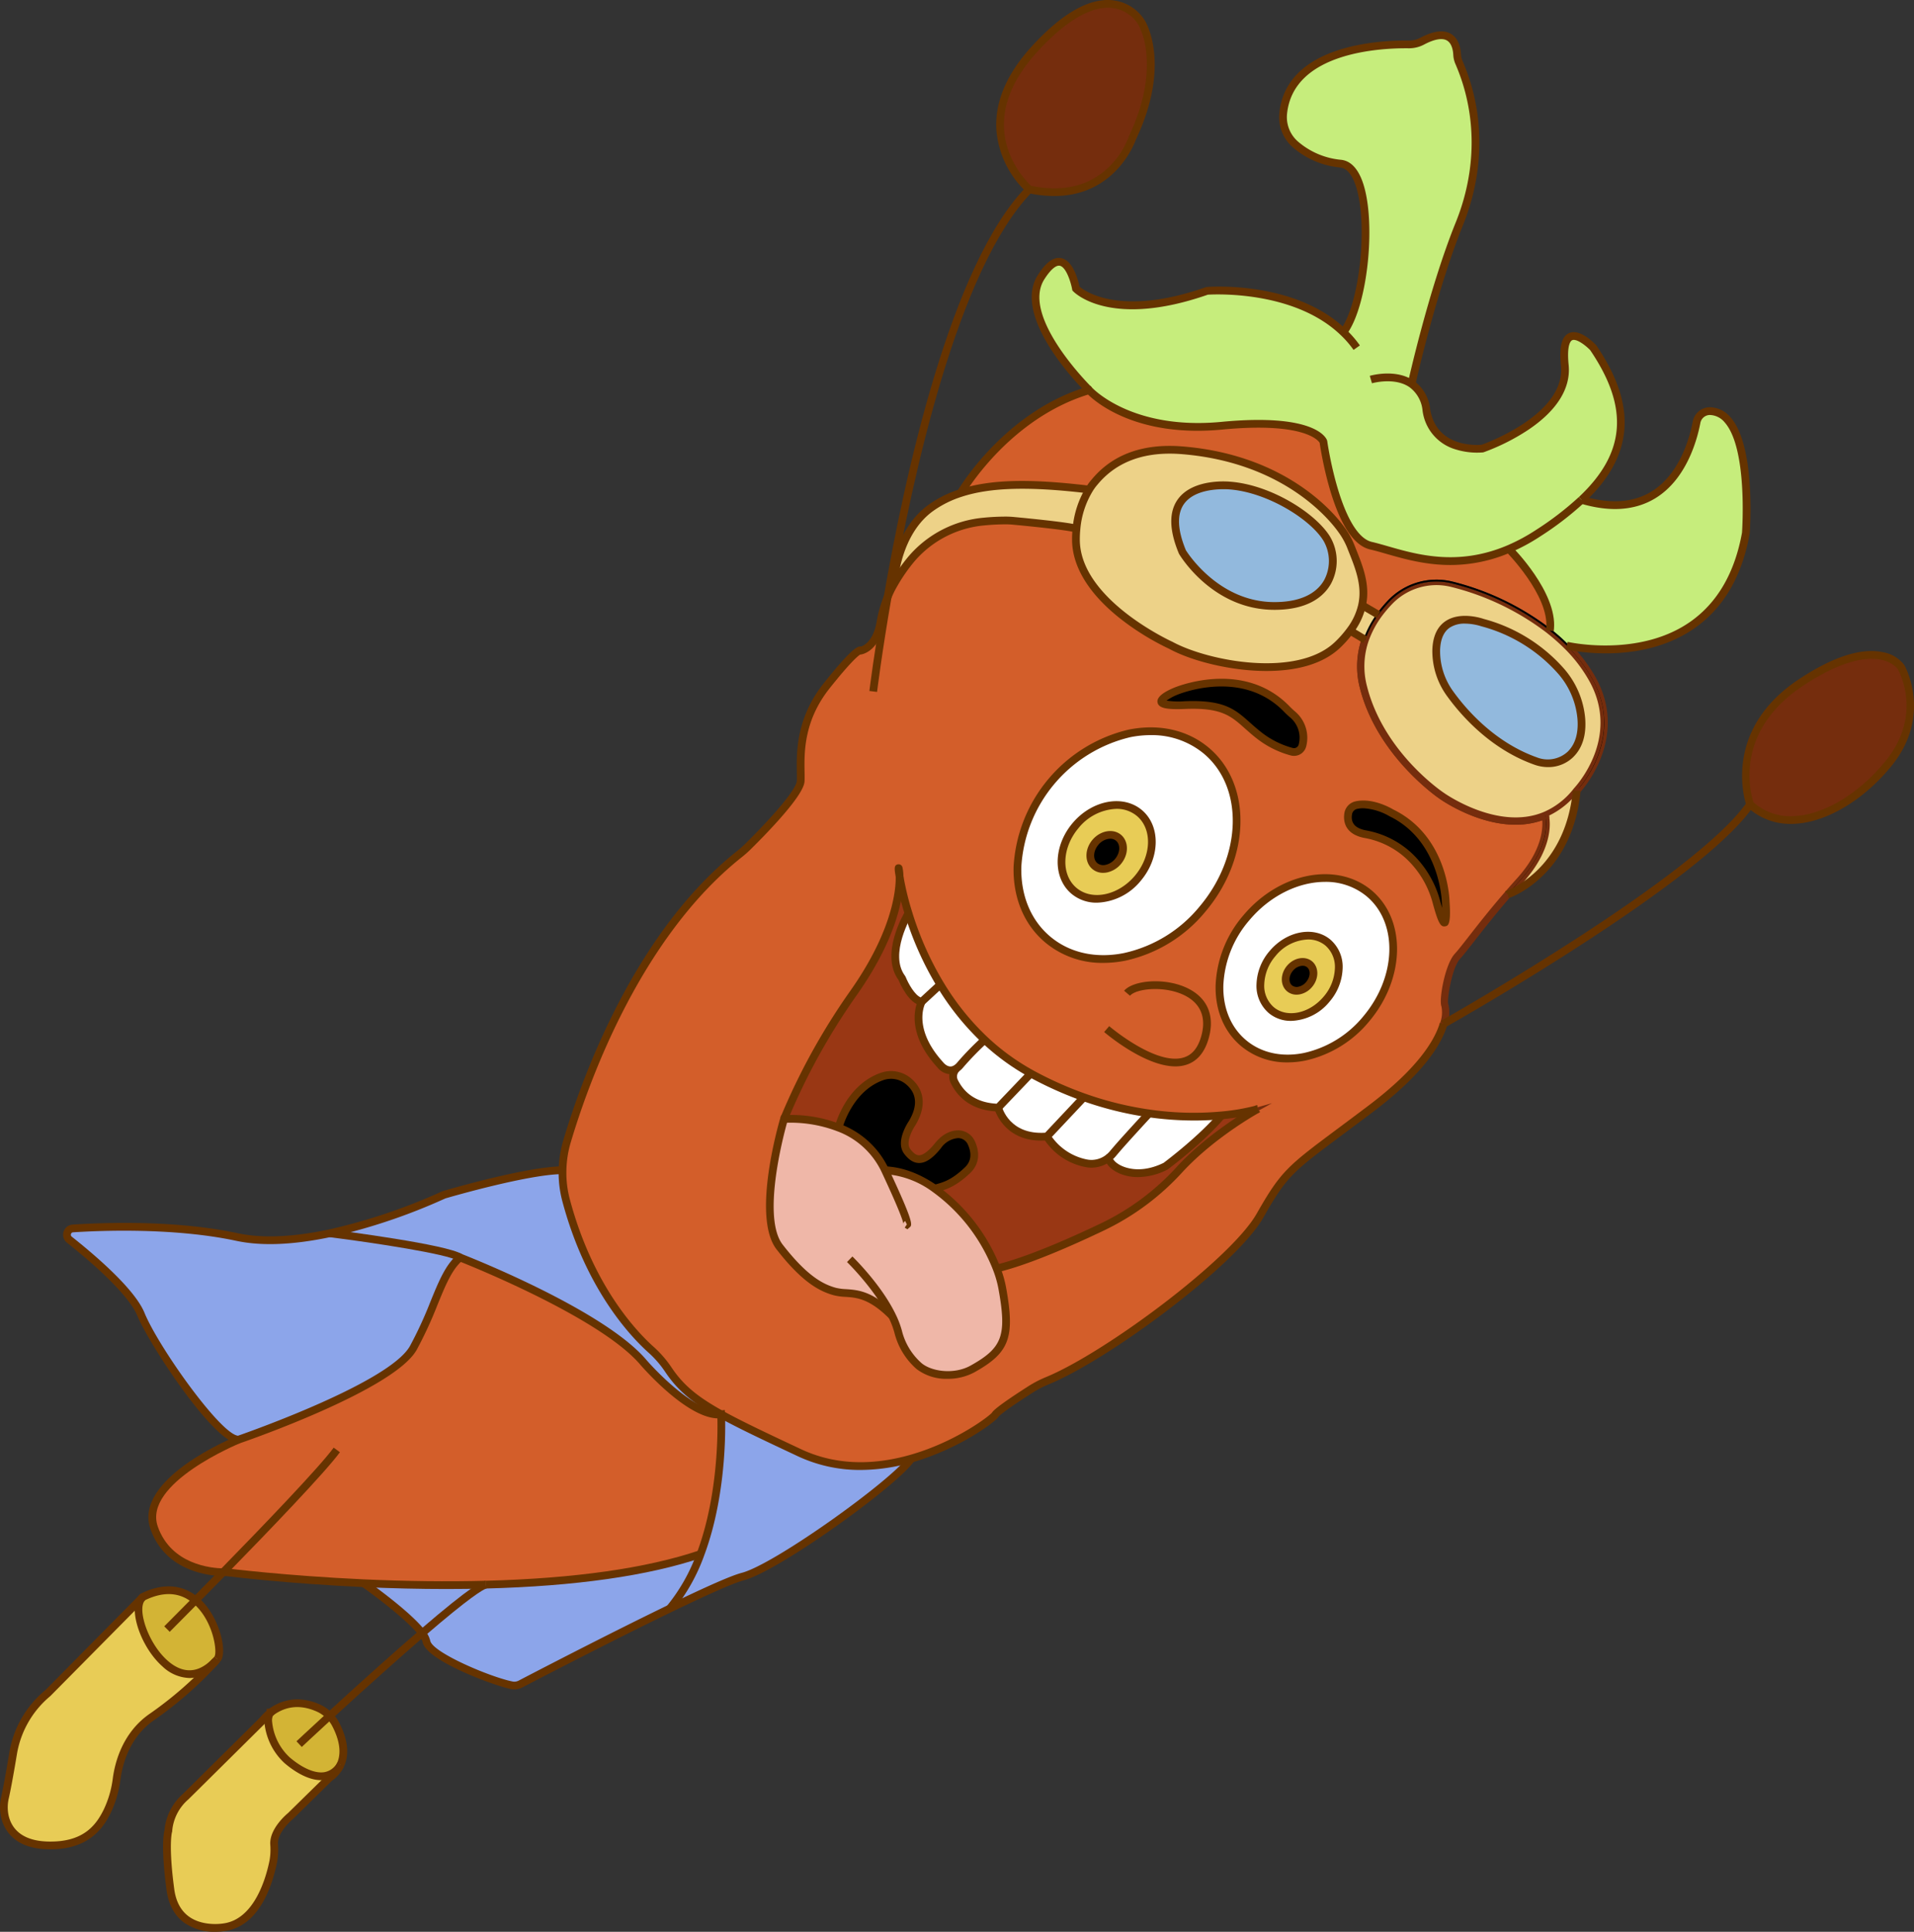 <svg xmlns="http://www.w3.org/2000/svg" viewBox="0 0 525.791 530.575"><rect x="0" y="0" width="525.791" height="530.575" fill="#333333" stroke="none"/><defs><style>.cls-1{fill:#c6ed7c;}.cls-2{fill:#752d0d;}.cls-3{fill:#edd288;}.cls-4{fill:#92b9dd;}.cls-5{fill:#d35e2a;}.cls-6{fill:#e8cc56;}.cls-7{fill:#993714;}.cls-8{fill:#efb7a8;}.cls-9{fill:#8ca5ea;}.cls-10{fill:#d3b435;}.cls-11{fill:#fff;}.cls-12{fill:#630;}</style></defs><g id="Layer_2" data-name="Layer 2"><g id="Layer_1-2" data-name="Layer 1"><path class="cls-1" d="M469.802,112.918c12.29.45,9.8,33.51,9.8,33.51-6.7,37.26-42.34,32.2-48.34,31.07-.17-.18-.34-.35-.51-.52a50.556,50.556,0,0,0-4.68-4.15v-.01c-.08-.06-.16-.12-.24-.19.85-9.67-11.33-21.86-11.33-21.86a51.243,51.243,0,0,0,8.05-4.34,85.538,85.538,0,0,0,11.91-9.15h.01c24,7.16,30.17-13.85,31.58-21.27A3.74,3.74,0,0,1,469.802,112.918Z"/><path class="cls-1" d="M369.032,91.258l.01-.01c7.21-9.5,9.28-45.44-.84-46.31a21.982,21.982,0,0,1-12.09-5.05,9.968,9.968,0,0,1-3.61-8.71c1.82-18.05,27.09-19.07,34.49-18.98a7.601,7.601,0,0,0,3.66-.87c8.38-4.46,9.52,1.28,9.64,3.71a6.187,6.187,0,0,0,.48,2.07c.09.2.18.41.26.61a57.346,57.346,0,0,1-.15,43.78c-7.5,18.54-13.1,43.95-13.1,43.95,1.92,1.31,3.48,3.5,4.05,7.09,1.95,12.19,15.42,10.66,15.42,10.66s24.07-8.22,22.61-22.85,7.8-4.86,7.8-4.86c12.16,17.86,8.64,30.67-3.19,41.79h-.01a85.538,85.538,0,0,1-11.91,9.15,51.243,51.243,0,0,1-8.05,4.34c-16.65,7.07-29.79.97-37.91-.9-2.2-.51-4.08-2.35-5.68-4.87-5.21-8.22-7.36-23.7-7.36-23.7s-2.44-6.81-27.94-4.37c-25.51,2.43-36.41-9.76-36.41-9.76s-20.29-19.84-13.23-31c7.05-11.16,9.6,3.1,9.6,3.1s9.46,9.92,36.01.62C331.582,79.888,355.242,77.988,369.032,91.258Z"/><path d="M438.132,186.718c8.9,16.66-4.51,30.66-4.64,30.8-.15.19-.3.37-.45.55.03-.29.06-.59.09-.89v-.01s13.39-13.68,4.56-30.21a40.838,40.838,0,0,0-7.29-9.63s.3.07.86.17A40.838,40.838,0,0,1,438.132,186.718Z"/><path class="cls-2" d="M432.374,219.644l.261-2.72.14-.105c.131-.134,13.025-13.62,4.476-29.625a40.364,40.364,0,0,0-7.201-9.511l-1.242-1.238,1.708.397c.008.001.298.069.835.165l.157.028.112.114a41.324,41.324,0,0,1,6.953,9.333l.001.001c8.885,16.634-4.152,30.777-4.711,31.371-.131.167-.284.352-.438.535Z"/><path d="M425.762,173.218a52.16,52.16,0,0,1,4.64,4.11,40.838,40.838,0,0,1,7.29,9.63c8.83,16.53-4.56,30.21-4.56,30.21v.01a21.823,21.823,0,0,1-8.66,6.76l-.05.02-.43.12a.103.103,0,0,1,.01.04v.01c-13.18,5.15-27.92-5.54-27.92-5.54s-16.82-11.11-21.55-29.92a22.312,22.312,0,0,1,.5-12.96,27.113,27.113,0,0,1,3.62-6.86,35.995,35.995,0,0,1,3.03-3.62,17.816,17.816,0,0,1,17.09-5.03,72.345,72.345,0,0,1,26.99,13.01Zm-.31.38a72.106,72.106,0,0,0-26.8-12.91,17.34,17.34,0,0,0-16.61,4.89,35.676,35.676,0,0,0-2.99,3.56,26.962,26.962,0,0,0-3.55,6.73,21.875,21.875,0,0,0-.48,12.68c4.62,18.39,21.17,29.51,21.34,29.62.16.12,15.03,10.72,27.92,5.31a21.29,21.29,0,0,0,8.46-6.62c.16-.17,13.06-13.66,4.51-29.66a40.225,40.225,0,0,0-7.2-9.52,54.944,54.944,0,0,0-4.6-4.07Z"/><path class="cls-3" d="M437.252,187.198c8.55,16-4.35,29.49-4.51,29.66a21.29,21.29,0,0,1-8.46,6.62c-12.89,5.41-27.76-5.19-27.92-5.31-.17-.11-16.72-11.23-21.34-29.62a21.875,21.875,0,0,1,.48-12.68,26.962,26.962,0,0,1,3.55-6.73,35.676,35.676,0,0,1,2.99-3.56,17.34,17.34,0,0,1,16.61-4.89,72.106,72.106,0,0,1,26.8,12.91v.01a54.944,54.944,0,0,1,4.6,4.07A40.225,40.225,0,0,1,437.252,187.198Zm-5.9,20.06c1.91-1.84,3.44-4.87,3.05-9.88a22.716,22.716,0,0,0-5.53-13,43.74,43.74,0,0,0-21.62-13.38s-12.31-4.37-12.71,7.5a19.784,19.784,0,0,0,3.91,12.16c3.92,5.41,11.74,14.22,23.39,18.36A9.229,9.229,0,0,0,431.352,207.258Z"/><path class="cls-2" d="M416.275,225.529c-10.566,0-20.096-6.873-20.213-6.961-.14-.088-16.861-11.335-21.525-29.898a22.393,22.393,0,0,1,.492-12.964,27.431,27.431,0,0,1,3.617-6.858,36.07,36.07,0,0,1,3.034-3.614,17.849,17.849,0,0,1,17.091-5.031A72.652,72.652,0,0,1,425.762,173.206l.189.161a55.217,55.217,0,0,1,4.453,3.956,40.77,40.77,0,0,1,7.288,9.64c8.575,16.045-4.043,29.663-4.584,30.235a21.73,21.73,0,0,1-8.636,6.742A21.038,21.038,0,0,1,416.275,225.529Zm-21.675-64.828a16.904,16.904,0,0,0-12.197,5.223,35.189,35.189,0,0,0-2.947,3.51,26.452,26.452,0,0,0-3.482,6.601,21.407,21.407,0,0,0-.466,12.392c4.603,18.322,20.962,29.215,21.127,29.323.171.125,14.89,10.542,27.454,5.269a20.802,20.802,0,0,0,8.262-6.47c.554-.587,12.7-13.695,4.46-29.113v-.001a39.753,39.753,0,0,0-7.11-9.401A54.62,54.62,0,0,0,425.141,174l-.189-.159a71.685,71.685,0,0,0-26.418-12.667A16.54,16.54,0,0,0,394.6,160.701Zm30.672,49.424a10.676,10.676,0,0,1-3.598-.636c-11.947-4.245-19.932-13.437-23.628-18.537a20.402,20.402,0,0,1-4.005-12.47c.117-3.477,1.242-5.965,3.345-7.397,3.93-2.677,9.786-.646,10.032-.558a44.201,44.201,0,0,1,21.832,13.525,23.342,23.342,0,0,1,5.649,13.288c.346,4.441-.731,7.9-3.201,10.279l-.001.001A9.222,9.222,0,0,1,425.272,210.125Zm-22.825-39.408a7.952,7.952,0,0,0-4.501,1.197c-1.821,1.242-2.799,3.463-2.904,6.602a19.388,19.388,0,0,0,3.815,11.85c3.628,5.006,11.46,14.026,23.152,18.182a8.672,8.672,0,0,0,8.997-1.65c2.243-2.162,3.218-5.351,2.897-9.48a22.344,22.344,0,0,0-5.411-12.712,43.254,43.254,0,0,0-21.377-13.225A15.854,15.854,0,0,0,402.447,170.716Z"/><path class="cls-4" d="M434.402,197.378c.39,5.01-1.14,8.04-3.05,9.88a9.229,9.229,0,0,1-9.51,1.76c-11.65-4.14-19.47-12.95-23.39-18.36a19.784,19.784,0,0,1-3.91-12.16c.4-11.87,12.71-7.5,12.71-7.5a43.74,43.74,0,0,1,21.62,13.38A22.716,22.716,0,0,1,434.402,197.378Z"/><path d="M433.132,217.178c-.03.3-.06.6-.09.89a22.088,22.088,0,0,1-7.99,6.16c-.05-.25-.09-.39-.1-.43l-.48.14A21.823,21.823,0,0,0,433.132,217.178Z"/><path class="cls-2" d="M424.686,224.937l-.124-.609c-.01-.047-.019-.09-.027-.129l-.255-.722a21.462,21.462,0,0,0,8.462-6.611l1.058-1.324-.276,2.729-.098.117a22.566,22.566,0,0,1-8.171,6.297Z"/><path d="M430.752,176.978c.17.17.34.34.51.52-.56-.1-.86-.17-.86-.17a52.16,52.16,0,0,0-4.64-4.11v-.01l.31-.38A50.556,50.556,0,0,1,430.752,176.978Z"/><path class="cls-3" d="M425.052,224.228a22.088,22.088,0,0,0,7.99-6.16c-2.16,18.77-14.24,25.55-17.84,27.17.85-.98,1.74-1.99,2.67-3.02C426.082,233.118,425.402,226.028,425.052,224.228Z"/><path d="M426.072,172.818v.01l-.31.38c.03-.19.05-.39.07-.58C425.912,172.698,425.992,172.758,426.072,172.818Z"/><path class="cls-5" d="M414.502,150.768s12.18,12.19,11.33,21.86a73.438,73.438,0,0,0-26.94-12.92,18.371,18.371,0,0,0-17.57,5.17,36.611,36.611,0,0,0-3.08,3.68.076.076,0,0,0-.02.04l-3.69-2.16-.39-.08c1.36-5.97-1.13-11.33-3.14-16.46a20.761,20.761,0,0,0-2.37-4.24l2.28-.66c1.6,2.52,3.48,4.36,5.68,4.87C384.712,151.738,397.852,157.838,414.502,150.768Z"/><path d="M425.832,172.628c-.02.19-.04.39-.07.58a72.345,72.345,0,0,0-26.99-13.01,17.816,17.816,0,0,0-17.09,5.03,35.995,35.995,0,0,0-3.03,3.62l-.43-.25a.076.076,0,0,1,.02-.04,36.611,36.611,0,0,1,3.08-3.68,18.371,18.371,0,0,1,17.57-5.17A73.438,73.438,0,0,1,425.832,172.628Z"/><path d="M425.052,224.228c.35,1.8,1.03,8.89-7.18,17.99-.93,1.03-1.82,2.04-2.67,3.02a9.459,9.459,0,0,1-1.01.4c1.04-1.21,2.15-2.46,3.31-3.75,7.89-8.75,7.4-15.61,7.07-17.46a.318.318,0,0,0,.09-.03C424.792,224.338,424.922,224.288,425.052,224.228Z"/><path class="cls-2" d="M412.728,246.575l1.085-1.262c1.042-1.213,2.155-2.466,3.316-3.759,7.738-8.581,7.276-15.21,6.95-17.038l-.104-.588h.513l.934-.421.122.626c.387,1.994,1.005,9.214-7.301,18.42q-1.392,1.542-2.663,3.013l-.173.128a9.861,9.861,0,0,1-1.078.425Z"/><path d="M425.052,224.228c-.13.06-.26.11-.39.17a.318.318,0,0,1-.09.03,4.255,4.255,0,0,0-.1-.49l.48-.14C424.962,223.838,425.002,223.978,425.052,224.228Z"/><path class="cls-2" d="M424.572,224.928h-.428l-.066-.423a3.823,3.823,0,0,0-.086-.428l-.137-.478,1.447-.425.133.494c.017.062.057.209.107.46l.078.388-.849.382Z"/><path d="M424.572,224.428c.33,1.85.82,8.71-7.07,17.46-1.16,1.29-2.27,2.54-3.31,3.75l-.01.01c-7.27,8.41-11.69,14.69-13.8,16.98-2.42,2.61-4.08,11.91-3.47,13.44.22.56.49,2.31-.33,5.12l-.48-.14a8.66,8.66,0,0,0,.34-4.8c-.67-1.69.99-11.17,3.57-13.96.84-.91,2.05-2.45,3.71-4.58,2.95-3.79,7.4-9.5,13.41-16.16,7.56-8.38,7.25-15.04,6.96-16.93A4.78,4.78,0,0,0,424.572,224.428Z"/><path d="M424.572,224.428a4.78,4.78,0,0,1-.48.19,3.388,3.388,0,0,0-.09-.49v-.01a3.606,3.606,0,0,0,.42-.16l.05-.02A4.255,4.255,0,0,1,424.572,224.428Z"/><path d="M424.422,223.958a3.606,3.606,0,0,1-.42.16.103.103,0,0,0-.01-.04Z"/><path class="cls-5" d="M247.122,240.738a11.668,11.668,0,0,0-.22-2.17C246.792,238.088,246.822,238.928,247.122,240.738Zm0,.01c.11,4.95-1.61,16.33-12.7,32.05a175.831,175.831,0,0,0-19.04,34.54s-7.9,26.56-1.2,35.17c6.7,8.62,11.25,11.13,15.14,12.21s7.97-1.08,15.75,6.7a23.715,23.715,0,0,1,1.65,4.3,18.506,18.506,0,0,0,5.74,9.47c3.22,2.73,10,3.41,14.68.8,9.29-5.18,10.58-8.95,8.2-22.13a30.247,30.247,0,0,0-1.56-5.46h.01c8.18-1.95,19.62-6.92,28.8-11.3a68.972,68.972,0,0,0,21.26-15.68c8.92-9.76,20.98-16.45,21.58-16.78a56.525,56.525,0,0,1-9.83,1.7,85.317,85.317,0,0,1-19.94-.54,92.571,92.571,0,0,1-17.93-4.43,100.292,100.292,0,0,1-13.82-6.13c-.25-.13-.49-.27-.74-.41a62.71,62.71,0,0,1-12.67-9.24,71.603,71.603,0,0,1-12.19-15.18,88.435,88.435,0,0,1-8.74-19.58A77.992,77.992,0,0,1,247.122,240.748Zm3.2,159.86c-9.24,2.63-20.18,3.33-30.74-1.63-9.48-4.45-16.31-7.67-21.48-10.53-7.18-3.97-11.12-7.25-14.44-12.18a29.053,29.053,0,0,0-4.75-5.51c-5.32-4.75-17.07-17.4-23.39-41.04a29.235,29.235,0,0,1-.99-8.31,29.855,29.855,0,0,1,1.25-7.99c5.01-16.87,19.2-56.41,47.21-78.73a29.621,29.621,0,0,0,2.52-2.22c3.67-3.63,14.2-14.34,14.43-17.87.29-4.27-1.71-15.1,7.13-26.22,8.83-11.11,9.4-9.69,9.4-9.69s4.15-.65,5.38-7.69a33.403,33.403,0,0,1,1.99-7.03,25.742,25.742,0,0,1,1.43-3c.2-.36.41-.72.63-1.1a47.319,47.319,0,0,1,4.5-6.38,29.822,29.822,0,0,1,19.89-10.24c1.81-.18,3.86-.3,6.07-.3.72,0,1.43.04,2.14.11,3.53.33,14.66,1.42,17.07,2.11l.15.02a28.294,28.294,0,0,0-.15,2.98c-.01,17.39,26.12,29.1,26.12,29.1,9.97,5.41,35.06,10.26,45.89-.29a29.398,29.398,0,0,0,3.3-3.76l.06.04,3.59,2.39a22.845,22.845,0,0,0-.49,13.14c4.73,18.78,21.59,30.11,21.75,30.2.12.09,9.83,7.02,20.55,7.02a21.384,21.384,0,0,0,7.75-1.39c.29,1.89.6,8.55-6.96,16.93-6.01,6.66-10.46,12.37-13.41,16.16-1.66,2.13-2.87,3.67-3.71,4.58-2.58,2.79-4.24,12.27-3.57,13.96a8.66,8.66,0,0,1-.34,4.8l.48.14-.01.01c-1.43,4.85-6.14,12.85-19.98,23.3-21.88,16.51-22.79,15.9-30.44,29.35-7.32,12.89-42.12,38.67-58.48,45.39a29.691,29.691,0,0,0-4.71,2.46c-3.41,2.18-8.94,5.83-9.57,6.88C272.852,389.468,263.262,396.928,250.322,400.608Zm144.22-153.09c3.54,13.17,2.59,0,2.59,0s-.38-17.19-14.89-24.25c0,0-5.15-3.19-9.73-2.12a2.854,2.854,0,0,0-2.15,2.35c-.31,1.88.07,4.71,4.63,5.6a23.771,23.771,0,0,1,11.75,5.69A26.965,26.965,0,0,1,394.542,247.518Zm-19.18,32.26c9.53-11.36,9.87-26.76.76-34.41-9.11-7.64-24.22-4.63-33.75,6.72-9.53,11.36-9.87,26.76-.76,34.4C350.722,294.138,365.832,291.128,375.362,279.778Zm-17.58-74.99a8.408,8.408,0,0,0-2.82-8.66c-.5-.44-.99-.89-1.45-1.37-12.45-12.86-30.68-4.85-30.68-4.85s-10.11,4.27,2.59,3.75,14.02,3.16,20.03,7.98a25.225,25.225,0,0,0,9.42,4.83A2.397,2.397,0,0,0,357.782,204.788Zm-27.37,44.8c12.03-14.33,12.46-33.76.97-43.41-11.49-9.64-30.56-5.85-42.58,8.48-12.02,14.32-12.46,33.76-.96,43.4C299.332,267.708,318.392,263.908,330.412,249.588Z"/><path class="cls-2" d="M236.404,403.164a39.619,39.619,0,0,1-17.034-3.733c-10.022-4.704-16.423-7.73-21.51-10.545-7.321-4.048-11.281-7.392-14.612-12.338a28.693,28.693,0,0,0-4.668-5.416c-4.938-4.409-17.117-17.257-23.541-41.284a29.722,29.722,0,0,1-1.007-8.452,30.373,30.373,0,0,1,1.271-8.121c4.823-16.237,19.094-56.439,47.377-78.977a29.11,29.11,0,0,0,2.478-2.183c6.792-6.717,14.109-14.852,14.285-17.549.047-.694.032-1.586.014-2.621-.093-5.415-.25-14.476,7.224-23.878,8.083-10.17,9.35-9.988,9.767-9.93a.625.625,0,0,1,.099.022c.729-.197,3.785-1.365,4.813-7.247a33.933,33.933,0,0,1,2.021-7.135,26.126,26.126,0,0,1,1.455-3.052c.17-.306.347-.611.53-.929l.104-.178a47.851,47.851,0,0,1,4.551-6.453,30.129,30.129,0,0,1,20.223-10.415c2.018-.201,4.077-.303,6.119-.303.707,0,1.423.037,2.188.113,2.411.226,14.579,1.388,17.159,2.127l.562.069-.052.484a27.74,27.74,0,0,0-.147,2.927c-.01,16.864,25.566,28.528,25.824,28.644,9.863,5.349,34.761,10.109,45.337-.192a29.012,29.012,0,0,0,3.245-3.697l.284-.388,4.367,2.911-.125.364a22.364,22.364,0,0,0-.478,12.857c4.671,18.545,21.359,29.789,21.525,29.895.132.094,9.748,6.946,20.29,6.946a20.903,20.903,0,0,0,7.569-1.356l.58-.224.095.615c.292,1.902.645,8.775-7.083,17.34-6.031,6.683-10.458,12.37-13.387,16.132-1.704,2.187-2.885,3.689-3.737,4.612-2.557,2.765-4.019,12.059-3.473,13.436a8.531,8.531,0,0,1-.192,4.643l.818.238-.518.519c-1.484,4.903-6.19,12.916-20.122,23.435-3.118,2.354-5.812,4.359-8.158,6.107-14.16,10.546-15.64,11.648-22.148,23.091-7.225,12.721-42.208,38.821-58.724,45.605a28.87,28.87,0,0,0-4.631,2.418c-6.438,4.117-9.083,6.169-9.411,6.716-.695,1.147-10.574,8.618-23.362,12.254h0A51.316,51.316,0,0,1,236.404,403.164Zm-.26-223.951c-.604.328-2.662,1.904-8.68,9.476-7.251,9.121-7.098,17.959-7.007,23.239.019,1.057.034,1.969-.016,2.704-.237,3.642-10.273,13.935-14.578,18.191a30.032,30.032,0,0,1-2.561,2.256c-28.061,22.361-42.246,62.333-47.041,78.481a29.351,29.351,0,0,0-1.229,7.857,28.722,28.722,0,0,0,.973,8.171c6.354,23.768,18.369,36.448,23.24,40.797a29.659,29.659,0,0,1,4.832,5.604c3.233,4.801,7.1,8.059,14.267,12.021,5.06,2.799,11.447,5.819,21.451,10.516,9.019,4.234,19.241,4.771,30.391,1.602h0c12.779-3.635,22.258-11.02,22.781-11.812.658-1.098,5.653-4.435,9.727-7.039a29.926,29.926,0,0,1,4.789-2.501c16.394-6.734,51.088-32.59,58.235-45.175,6.612-11.625,8.412-12.966,22.42-23.398,2.346-1.748,5.037-3.752,8.154-6.104,13.385-10.105,18.098-17.786,19.655-22.574l-.465-.136.14-.479a8.293,8.293,0,0,0,.354-4.479c-.74-1.867.969-11.56,3.669-14.48.823-.893,2.046-2.448,3.683-4.548,2.938-3.774,7.378-9.477,13.434-16.188,6.747-7.479,7.105-13.516,6.908-15.906a22.099,22.099,0,0,1-7.327,1.201c-10.894,0-20.757-7.049-20.852-7.121-.111-.058-17.183-11.613-21.934-30.477a23.358,23.358,0,0,1,.38-13.058l-2.938-1.956a30.492,30.492,0,0,1-3.07,3.44c-11.075,10.791-36.143,5.978-46.476.371a72.186,72.186,0,0,1-13.133-8.074c-8.672-6.773-13.253-14.195-13.249-21.466,0-.898.037-1.766.109-2.587-3.126-.73-14.418-1.809-16.727-2.024a20.923,20.923,0,0,0-2.093-.108c-2.009,0-4.035.1-6.021.298a29.136,29.136,0,0,0-19.558,10.065,46.958,46.958,0,0,0-4.452,6.313l-.101.174c-.181.312-.354.613-.522.914a25.341,25.341,0,0,0-1.401,2.941A33.012,33.012,0,0,0,242.344,171.084c-1.277,7.309-5.611,8.069-5.795,8.098l-.393.062Zm24.181,198.895a12.942,12.942,0,0,1-8.186-2.538,18.992,18.992,0,0,1-5.899-9.722,23.313,23.313,0,0,0-1.58-4.136c-5.657-5.634-9.211-5.874-12.347-6.086a15.251,15.251,0,0,1-3.125-.427c-3.642-1.011-8.319-3.273-15.401-12.385-6.78-8.713.79-34.524,1.116-35.619a177.824,177.824,0,0,1,19.11-34.686c11.948-16.937,12.676-28.538,12.609-31.728-.436-2.63-.347-2.743.136-2.838.113-.023.502-.052.631.512a11.958,11.958,0,0,1,.231,2.247,77.621,77.621,0,0,0,2.429,9.977,87.146,87.146,0,0,0,8.69,19.468A71.164,71.164,0,0,0,270.843,285.224a62.506,62.506,0,0,0,12.57,9.166l.187.105c.181.103.358.203.542.299a100.25,100.25,0,0,0,13.757,6.102,92.319,92.319,0,0,0,17.833,4.407,84.614,84.614,0,0,0,19.823.537,57.61,57.61,0,0,0,9.698-1.672l4.196-1.18-3.776,2.088c-.51.279-12.577,6.968-21.452,16.678a69.137,69.137,0,0,1-21.414,15.795c-8.317,3.968-19.907,9.09-28.359,11.203a30.045,30.045,0,0,1,1.387,5.018c2.421,13.407.921,17.431-8.449,22.654A14.728,14.728,0,0,1,260.324,378.108ZM247.393,244.668c-.717,5.688-3.426,15.468-12.562,28.418a176.886,176.886,0,0,0-18.981,34.431c-.066.227-7.738,26.375-1.272,34.685,6.903,8.881,11.395,11.067,14.879,12.035a14.562,14.562,0,0,0,2.925.393c3.158.213,7.088.478,13.045,6.435l.096.134a24.286,24.286,0,0,1,1.685,4.393,17.998,17.998,0,0,0,5.579,9.216c2.901,2.459,9.41,3.368,14.114.745,9.058-5.051,10.32-8.482,7.951-21.604a29.85,29.85,0,0,0-1.535-5.37l-.26-.679h.678c8.404-2.015,20.21-7.228,28.645-11.251a68.14,68.14,0,0,0,21.105-15.567,92.951,92.951,0,0,1,18.88-15.209c-1.702.338-3.957.701-6.713.966a85.666,85.666,0,0,1-20.059-.543,93.404,93.404,0,0,1-18.026-4.454,101.244,101.244,0,0,1-13.89-6.161c-.188-.098-.377-.204-.568-.313l-.18-.102a63.438,63.438,0,0,1-12.769-9.311A72.144,72.144,0,0,1,257.884,270.667a88.129,88.129,0,0,1-8.79-19.691C248.344,248.56,247.792,246.419,247.393,244.668Zm106.323,46.557a19.023,19.023,0,0,1-12.426-4.354c-4.524-3.794-6.936-9.547-6.789-16.199a30.833,30.833,0,0,1,7.487-18.905c9.691-11.544,25.149-14.586,34.454-6.782,9.304,7.813,8.991,23.564-.698,35.114h0A30.82,30.82,0,0,1,358.427,290.749,24.185,24.185,0,0,1,353.716,291.225Zm10.285-49.574c-7.359,0-15.384,3.775-21.247,10.758a29.831,29.831,0,0,0-7.253,18.285c-.14,6.343,2.145,11.815,6.432,15.411,4.287,3.6,10.074,4.898,16.299,3.663a29.821,29.821,0,0,0,16.747-10.312h0c9.334-11.127,9.703-26.248.821-33.706A18.092,18.092,0,0,0,364.001,241.651Zm-60.895,22.25a23.855,23.855,0,0,1-15.585-5.46c-5.68-4.761-8.705-11.984-8.519-20.339A40.517,40.517,0,0,1,310.193,200.939c8.194-1.63,15.834.093,21.511,4.856,11.683,9.812,11.274,29.602-.909,44.114h0a38.745,38.745,0,0,1-21.769,13.393A30.362,30.362,0,0,1,303.106,263.901Zm13.006-62.561a29.29,29.29,0,0,0-5.724.58,39.52,39.52,0,0,0-30.387,36.204c-.179,8.045,2.72,14.989,8.162,19.551,5.438,4.567,12.775,6.218,20.667,4.646a37.745,37.745,0,0,0,21.198-13.055h0c11.829-14.09,12.292-33.248,1.032-42.706A22.898,22.898,0,0,0,316.112,201.34ZM396.739,253.877c-.598,0-1.211-.758-2.681-6.228h0a26.316,26.316,0,0,0-7.658-12.495,23.341,23.341,0,0,0-11.505-5.565c-5.095-.995-5.337-4.294-5.027-6.172a3.372,3.372,0,0,1,2.531-2.756c4.728-1.107,9.888,2.048,10.105,2.182,14.57,7.087,15.123,24.489,15.127,24.664.444,6.156-.354,6.291-.738,6.355A.926.926,0,0,1,396.739,253.877Zm-22.245-32.447a8.219,8.219,0,0,0-1.869.205,2.365,2.365,0,0,0-1.77,1.941c-.307,1.861.18,4.241,4.231,5.032a24.339,24.339,0,0,1,11.995,5.814,27.3,27.3,0,0,1,7.941,12.965v.001a32.74,32.74,0,0,0,1.641,5.074,31.338,31.338,0,0,0-.031-4.908c-.005-.194-.552-16.996-14.61-23.836A16.644,16.644,0,0,0,374.494,221.43ZM355.471,207.043a2.925,2.925,0,0,1-.723-.091,25.655,25.655,0,0,1-9.609-4.924c-1.061-.851-1.958-1.65-2.827-2.423-3.97-3.534-6.598-5.865-16.869-5.448-5.771.239-6.728-.526-6.901-1.304-.299-1.333,2.438-2.706,4.096-3.406.18-.078,18.689-7.996,31.234,4.962.39.406.827.82,1.421,1.342a8.915,8.915,0,0,1,2.973,9.162v0A2.881,2.881,0,0,1,355.471,207.043ZM327.662,193.11c8.858,0,11.611,2.451,15.314,5.748.859.765,1.747,1.556,2.787,2.39a24.658,24.658,0,0,0,9.231,4.735,1.894,1.894,0,0,0,2.303-1.322,7.946,7.946,0,0,0-2.662-8.155c-.62-.545-1.077-.977-1.485-1.402-12.058-12.456-29.939-4.816-30.118-4.738-1.805.763-3.51,1.867-3.515,2.275.013.019.438.741,5.884.518C326.197,193.126,326.949,193.11,327.662,193.11Z"/><path d="M424.002,224.128a3.388,3.388,0,0,1,.09.49,21.384,21.384,0,0,1-7.75,1.39c-10.72,0-20.43-6.93-20.55-7.02-.16-.09-17.02-11.42-21.75-30.2a22.845,22.845,0,0,1,.49-13.14l.5.06a22.312,22.312,0,0,0-.5,12.96c4.73,18.81,21.55,29.92,21.55,29.92S410.822,229.278,424.002,224.128Z"/><path class="cls-2" d="M416.342,226.508c-10.894,0-20.757-7.049-20.852-7.121-.111-.058-17.183-11.613-21.934-30.477a23.345,23.345,0,0,1,.502-13.424l.131-.383,1.517.183-.202.586a21.846,21.846,0,0,0-.487,12.674c4.626,18.396,21.174,29.515,21.34,29.625.164.117,14.693,10.482,27.463,5.491l.508-.198.153.523a3.707,3.707,0,0,1,.107.571l.047.386-.362.14A21.909,21.909,0,0,1,416.342,226.508Z"/><path d="M414.192,245.638a9.459,9.459,0,0,0,1.01-.4c-4.65,5.34-8.21,9.9-10.69,13.08-1.68,2.15-2.89,3.71-3.76,4.65-2.37,2.55-3.85,11.73-3.38,12.91a9.008,9.008,0,0,1-.17,4.96c-.36.2-.57.32-.62.35.82-2.81.55-4.56.33-5.12-.61-1.53,1.05-10.83,3.47-13.44,2.11-2.29,6.53-8.57,13.8-16.98Z"/><path class="cls-2" d="M395.745,282.269l.356-1.222a8.654,8.654,0,0,0,.345-4.796c-.674-1.691.983-11.175,3.569-13.963.834-.906,2.028-2.437,3.681-4.556,2.43-3.114,5.757-7.379,10.107-12.412l.097-.113.154-.051a9.107,9.107,0,0,0,.941-.375l2.076-.931-1.494,1.715c-4.685,5.381-8.288,10.002-10.672,13.06l-.313.401c-1.536,1.965-2.646,3.385-3.475,4.281-2.324,2.501-3.647,11.467-3.282,12.386a9.398,9.398,0,0,1-.15,5.269l-.054.209-.188.104c-.352.194-.557.312-.606.342Z"/><path d="M397.202,280.838c-.05.16-.09.32-.14.49l-.48-.14C396.632,281.158,396.842,281.038,397.202,280.838Z"/><path d="M397.132,247.518s.95,13.17-2.59,0a26.965,26.965,0,0,0-7.8-12.73,23.771,23.771,0,0,0-11.75-5.69c-4.56-.89-4.94-3.72-4.63-5.6a2.854,2.854,0,0,1,2.15-2.35c4.58-1.07,9.73,2.12,9.73,2.12C396.752,230.328,397.132,247.518,397.132,247.518Z"/><path d="M378.222,168.598l.43.25a27.113,27.113,0,0,0-3.62,6.86l-.43-.26A27.123,27.123,0,0,1,378.222,168.598Z"/><path class="cls-3" d="M374.532,166.438l3.69,2.16a27.123,27.123,0,0,0-3.62,6.85l-3.66-2.19-.06-.04a18.241,18.241,0,0,0,3.26-6.86Z"/><path d="M375.032,175.708l-.5-.06c.01-.03.02-.07.03-.1a.418.418,0,0,1,.04-.1Z"/><path class="cls-3" d="M374.602,175.448a.418.418,0,0,0-.04.1c-.01.03-.02.07-.03.1l-3.59-2.39Z"/><path class="cls-3" d="M371.002,149.898c2.01,5.13,4.5,10.49,3.14,16.46a18.241,18.241,0,0,1-3.26,6.86,29.398,29.398,0,0,1-3.3,3.76c-10.83,10.55-35.92,5.7-45.89.29,0,0-26.13-11.71-26.12-29.1a28.294,28.294,0,0,1,.15-2.98,25.051,25.051,0,0,1,3.48-10.73,13.974,13.974,0,0,1,1.51-2.08c4.36-5.25,11.73-9.72,24.11-8.7,23.33,1.92,37.93,13.59,43.81,21.98A20.761,20.761,0,0,1,371.002,149.898Zm-20.81,16.53c16.57-.05,17.96-12.54,14.25-18.52-3.7-5.99-15.67-13.68-26.51-14.54,0,0-21.66-2.28-13.11,18.24C324.822,151.608,333.662,166.488,350.192,166.428Z"/><path class="cls-5" d="M370.912,144.998l-2.28.66c-5.88-8.39-20.48-20.06-43.81-21.98-12.38-1.02-19.75,3.45-24.11,8.7a13.974,13.974,0,0,0-1.51,2.08c-15.15-1.82-26.56-1.89-35.29.95.35-.58,12.71-21.51,35.29-28.24,0,0,10.9,12.19,36.41,9.76,25.5-2.44,27.94,4.37,27.94,4.37S365.702,136.778,370.912,144.998Z"/><path class="cls-6" d="M364.782,258.878c4.11,3.45,3.96,10.4-.34,15.52s-11.11,6.48-15.22,3.03-3.96-10.4.34-15.52S360.682,255.438,364.782,258.878Zm-5.14,11.49c1.53-1.82,1.58-4.28.13-5.51-1.46-1.22-3.88-.74-5.41,1.08s-1.58,4.28-.12,5.51C355.702,272.668,358.122,272.188,359.642,270.368Z"/><path class="cls-4" d="M364.442,147.908c3.71,5.98,2.32,18.47-14.25,18.52-16.53.06-25.37-14.82-25.37-14.82-8.55-20.52,13.11-18.24,13.11-18.24C348.772,134.228,360.742,141.918,364.442,147.908Z"/><path d="M359.772,264.858c1.45,1.23,1.4,3.69-.13,5.51-1.52,1.82-3.94,2.3-5.4,1.08-1.46-1.23-1.41-3.69.12-5.51S358.312,263.638,359.772,264.858Z"/><path d="M354.962,196.128a8.408,8.408,0,0,1,2.82,8.66,2.397,2.397,0,0,1-2.91,1.68,25.225,25.225,0,0,1-9.42-4.83c-6.01-4.82-7.33-8.5-20.03-7.98s-2.59-3.75-2.59-3.75,18.23-8.01,30.68,4.85C353.972,195.238,354.462,195.688,354.962,196.128Z"/><path class="cls-7" d="M335.602,306.338a56.525,56.525,0,0,0,9.83-1.7c-.6.33-12.66,7.02-21.58,16.78a68.972,68.972,0,0,1-21.26,15.68c-9.18,4.38-20.62,9.35-28.8,11.3h-.01a49.422,49.422,0,0,0-16.98-21.93,17.654,17.654,0,0,0,8.98-5.06c2.63-2.49,1.94-5.55,1.08-7.47a4.002,4.002,0,0,0-3.65-2.42c-1.53.02-3.56.67-5.54,3.14-3.96,4.95-6.34,4.36-8.44,1.59-2.11-2.78,1.31-7.72,1.31-7.72,3.61-6.06,1.33-9.72-1.16-11.7a7.434,7.434,0,0,0-7.07-1.17c-9.25,3.24-11.95,14.04-11.95,14.04a36.504,36.504,0,0,0-14.98-2.36,175.831,175.831,0,0,1,19.04-34.54c11.09-15.72,12.81-27.1,12.7-32.05a77.992,77.992,0,0,0,2.45,10.08s-6.8,11.23-1.78,17.86c0,0,2.41,6.02,5.42,6.43,0,0-3.98,7.43,5.1,17.36,0,0,2.04,2.62,4.45.96.01-.01.03-.02.04-.03v.01l-.03.03a3.092,3.092,0,0,0-.63,3.58c1.27,2.57,4.34,6.95,12.06,7.19,0,0,2.25,8.86,13.4,7.92a16.499,16.499,0,0,0,10.79,7.36,7.535,7.535,0,0,0,6.48-1.78c-1.34,1.59,5.41,7.49,15.33,2.58C320.202,320.298,329.832,313.168,335.602,306.338Z"/><path class="cls-6" d="M312.992,223.288c4.74,3.98,4.56,11.99-.4,17.9-4.96,5.9-12.81,7.47-17.55,3.49s-4.56-11.99.39-17.89C300.392,220.878,308.252,219.318,312.992,223.288Zm-5.86,13.31c1.8-2.15,1.86-5.05.14-6.5-1.72-1.44-4.57-.87-6.37,1.27-1.8,2.15-1.86,5.05-.14,6.5C302.472,239.308,305.332,238.738,307.132,236.598Z"/><path d="M307.272,230.098c1.72,1.45,1.66,4.35-.14,6.5-1.8,2.14-4.66,2.71-6.37,1.27-1.72-1.45-1.66-4.35.14-6.5C302.702,229.228,305.552,228.658,307.272,230.098Z"/><path class="cls-3" d="M263.912,135.408c8.73-2.84,20.14-2.77,35.29-.95a25.051,25.051,0,0,0-3.48,10.73l-.15-.02c-2.41-.69-13.54-1.78-17.07-2.11-.71-.07-1.42-.11-2.14-.11-2.21,0-4.26.12-6.07.3a29.822,29.822,0,0,0-19.89,10.24,47.319,47.319,0,0,0-4.5,6.38l-.3-.18s.73-13.52,10.17-20.24A29.497,29.497,0,0,1,263.912,135.408Z"/><path class="cls-8" d="M245.072,361.418c-7.78-7.78-11.86-5.62-15.75-6.7s-8.44-3.59-15.14-12.21c-6.7-8.61,1.2-35.17,1.2-35.17a36.504,36.504,0,0,1,14.98,2.36,22.996,22.996,0,0,1,12.77,11.71,26.145,26.145,0,0,1,13.67,5.06,49.422,49.422,0,0,1,16.98,21.93,30.247,30.247,0,0,1,1.56,5.46c2.38,13.18,1.09,16.95-8.2,22.13-4.68,2.61-11.46,1.93-14.68-.8a18.506,18.506,0,0,1-5.74-9.47A23.715,23.715,0,0,0,245.072,361.418Z"/><path d="M266.862,313.938c.86,1.92,1.55,4.98-1.08,7.47a17.654,17.654,0,0,1-8.98,5.06,26.145,26.145,0,0,0-13.67-5.06,22.996,22.996,0,0,0-12.77-11.71s2.7-10.8,11.95-14.04a7.434,7.434,0,0,1,7.07,1.17c2.49,1.98,4.77,5.64,1.16,11.7,0,0-3.42,4.94-1.31,7.72,2.1,2.77,4.48,3.36,8.44-1.59,1.98-2.47,4.01-3.12,5.54-3.14A4.002,4.002,0,0,1,266.862,313.938Z"/><path class="cls-9" d="M219.582,398.978c10.56,4.96,21.5,4.26,30.74,1.63-4.18,6.43-37.1,30.01-46.3,32.41-3.05.79-10.91,4.37-20.05,8.79a50.367,50.367,0,0,0,8.48-14.98c6.74-17.99,5.65-38.38,5.65-38.38C203.272,391.308,210.102,394.528,219.582,398.978Z"/><path class="cls-5" d="M61.282,431.828c-3.38-.06-14.97-1.07-18.92-12.15-4.65-13.03,23.17-24.28,23.17-24.28s42.03-14.41,48.03-25.22c6.01-10.81,7.61-20.41,12.81-24.81,0,0,38.03,14.81,50.03,28.41,0,0,13.38,15.72,21.7,14.67,0,0,1.09,20.39-5.65,38.38h-.01c-16.66,5.63-38.22,7.86-58.99,8.4h-.01c-11.78.3-23.3.07-33.53-.39-21.79-1-37.7-3.02-37.7-3.02S61.872,431.838,61.282,431.828Z"/><path class="cls-9" d="M198.102,388.448c-8.32,1.05-21.7-14.67-21.7-14.67-12-13.6-50.03-28.41-50.03-28.41-4.13-2.64-35.77-6.64-35.77-6.64v-.01a159.51,159.51,0,0,0,31.37-10.57s22.67-6.69,32.55-6.74h.01a29.235,29.235,0,0,0,.99,8.31c6.32,23.64,18.07,36.29,23.39,41.04a29.053,29.053,0,0,1,4.75,5.51C186.982,381.198,190.922,384.478,198.102,388.448Z"/><path class="cls-9" d="M192.442,426.828h.01a50.367,50.367,0,0,1-8.48,14.98c-16.2,7.84-36.42,18.33-41.02,20.73a3.558,3.558,0,0,1-2.33.34c-5.7-1.14-22.72-7.96-23.48-12.06a5.934,5.934,0,0,0-1.19-2.27c8.19-7.05,15.25-12.7,17.49-13.32h.01C154.222,434.688,175.782,432.458,192.442,426.828Z"/><path class="cls-9" d="M99.912,434.838c10.23.46,21.75.69,33.53.39-2.24.62-9.3,6.27-17.49,13.32C112.082,443.398,100.342,435.138,99.912,434.838Z"/><path class="cls-9" d="M126.372,345.368c-5.2,4.4-6.8,14-12.81,24.81-6,10.81-48.03,25.22-48.03,25.22-5.6,0-23.21-25.62-26.82-34.42-2.63-6.44-13.83-15.88-19.65-20.49a1.732,1.732,0,0,1,.96-3.09c8.66-.56,28.25-1.25,45.11,2.36,7.7,1.65,16.82.79,25.47-1.04v.01S122.242,342.728,126.372,345.368Z"/><path class="cls-10" d="M90.532,471.278a9.804,9.804,0,0,1,1.7,2.34c1.46,2.81,3.06,7.26,1.32,11.08-.01.01-.01.02-.02.03-3.5,5.63-10,2.72-14.69-1.3-4.43-3.81-6.22-11.41-4.54-13.04,0-.01,0-.02.02-.02.05-.04.11-.09.16-.13,2.5-1.87,6.95-3.83,13.02-1.1A9.978,9.978,0,0,1,90.532,471.278Z"/><path class="cls-6" d="M93.532,484.728a8.912,8.912,0,0,1-3.05,3.56l-10.67,10.49s-4.72,3.8-4.51,7.74a18.343,18.343,0,0,1-.23,4.74c-1.16,5.7-4.56,16.83-13.48,18.06,0,0-13.06,2.45-14.78-10.33-1.71-12.77-.57-16.13-.57-16.13a13.944,13.944,0,0,1,4.77-9.42l21.15-20.94a11.801,11.801,0,0,1,2.14-2.11c-1.68,1.63.11,9.23,4.54,13.04C83.532,487.448,90.032,490.358,93.532,484.728Z"/><path class="cls-10" d="M53.722,439.508c5.7,4.79,7.47,14.28,6.01,16.15-.06.07-.13.15-.19.22l-.3.33c-12.05,12.77-24.66-12.04-20.32-17.26l.34-.35C45.572,435.508,50.342,436.678,53.722,439.508Z"/><path class="cls-6" d="M59.242,456.208a102.72,102.72,0,0,1-17.4,15.28c-7.11,4.85-9.19,12.56-9.79,17.01a28.965,28.965,0,0,1-2.63,9.03c-2.36,4.78-6.33,9.54-16.22,9.32-8.48-.19-11.12-4.61-11.89-8.05a11.943,11.943,0,0,1,.09-5.22c.34-1.53,1.02-4.87,2.18-11.86a27.173,27.173,0,0,1,9.62-16.75l25.72-26.02C34.582,444.168,47.192,468.978,59.242,456.208Z"/><path class="cls-2" d="M522.232,183.218s7.53,12.89-3.37,26.39c-10.67,13.22-27.68,20.93-38.09,11.32,0,0-7.23-19.44,13.98-33.48C515.972,173.398,522.232,183.218,522.232,183.218Z"/><path class="cls-11" d="M376.122,245.368c9.11,7.65,8.77,23.05-.76,34.41-9.53,11.35-24.64,14.36-33.75,6.71-9.11-7.64-8.77-23.04.76-34.4C351.902,240.738,367.012,237.728,376.122,245.368Zm-11.68,29.03c4.3-5.12,4.45-12.07.34-15.52-4.1-3.44-10.92-2.09-15.22,3.03s-4.45,12.07-.34,15.52S360.142,279.518,364.442,274.398Z"/><path class="cls-11" d="M331.382,206.178c11.49,9.65,11.06,29.08-.97,43.41-12.02,14.32-31.08,18.12-42.57,8.47-11.5-9.64-11.06-29.08.96-43.4C300.822,200.328,319.892,196.538,331.382,206.178Zm-18.79,35.01c4.96-5.91,5.14-13.92.4-17.9-4.74-3.97-12.6-2.41-17.56,3.5-4.95,5.9-5.13,13.91-.39,17.89S307.632,247.088,312.592,241.188Z"/><path class="cls-11" d="M315.662,305.798a85.317,85.317,0,0,0,19.94.54c-5.77,6.83-15.4,13.96-15.4,13.96-9.92,4.91-16.67-.99-15.33-2.58a8.53,8.53,0,0,0,.79-.8c.28-.34.6-.71.95-1.12C309.092,312.888,315.662,305.798,315.662,305.798Z"/><path class="cls-2" d="M313.582,6.168s7.12,11.4-2.5,31.71c0,0-6.06,18.89-28.34,14.13,0,0-19.05-16.26,1.62-38.71C305.022-9.152,313.582,6.168,313.582,6.168Z"/><path class="cls-11" d="M315.662,305.798s-6.57,7.09-9.05,10c-.35.41-.67.78-.95,1.12a8.53,8.53,0,0,1-.79.8,7.535,7.535,0,0,1-6.48,1.78,16.499,16.499,0,0,1-10.79-7.36l10.13-10.77A92.571,92.571,0,0,0,315.662,305.798Z"/><path class="cls-11" d="M297.732,301.368l-10.13,10.77c-11.15.94-13.4-7.92-13.4-7.92l8.97-9.39c.25.14.49.28.74.41A100.292,100.292,0,0,0,297.732,301.368Z"/><path class="cls-11" d="M283.172,294.828l-8.97,9.39c-7.72-.24-10.79-4.62-12.06-7.19a3.092,3.092,0,0,1,.63-3.58l.03-.03v-.01a4.944,4.944,0,0,0,.99-.93,80.582,80.582,0,0,1,6.71-6.89A62.71,62.71,0,0,0,283.172,294.828Z"/><path class="cls-11" d="M270.502,285.588a80.582,80.582,0,0,0-6.71,6.89,4.944,4.944,0,0,1-.99.93c-.01.01-.03.02-.04.03-2.41,1.66-4.45-.96-4.45-.96-9.08-9.93-5.1-17.36-5.1-17.36l5.1-4.71A71.603,71.603,0,0,0,270.502,285.588Z"/><path class="cls-11" d="M258.312,270.408l-5.1,4.71c-3.01-.41-5.42-6.43-5.42-6.43-5.02-6.63,1.78-17.86,1.78-17.86A88.435,88.435,0,0,0,258.312,270.408Z"/><path class="cls-12" d="M350.09,167.491c-16.875,0-25.81-14.712-26.183-15.34l-.067-.134c-2.706-6.495-2.771-11.542-.191-15.003,4.249-5.7,13.982-4.745,14.395-4.703,11.151.884,23.348,8.636,27.303,15.039a13.153,13.153,0,0,1,.307,12.933c-1.814,3.272-5.969,7.18-15.458,7.208h-.104Zm-24.319-16.368c.626,1.002,9.191,14.242,24.322,14.242h.096c8.457-.025,12.066-3.338,13.604-6.113a11.118,11.118,0,0,0-.255-10.783c-3.681-5.959-15.449-13.229-25.69-14.041-.115-.01-8.978-.871-12.498,3.861C323.264,141.093,323.406,145.411,325.771,151.123Z"/><path class="cls-12" d="M425.273,210.688a11.261,11.261,0,0,1-3.789-.669c-12.088-4.296-20.158-13.584-23.893-18.737a20.96,20.96,0,0,1-4.112-12.818c.124-3.667,1.332-6.306,3.59-7.844,4.164-2.838,10.28-.716,10.538-.624a44.712,44.712,0,0,1,22.07,13.689,23.908,23.908,0,0,1,5.784,13.611c.359,4.617-.775,8.226-3.372,10.727l-.003.002A9.779,9.779,0,0,1,425.273,210.688Zm-22.833-39.412a7.381,7.381,0,0,0-4.18,1.105c-1.663,1.136-2.557,3.206-2.656,6.153a18.825,18.825,0,0,0,3.709,11.501c3.589,4.953,11.336,13.877,22.885,17.981a8.116,8.116,0,0,0,8.418-1.525c2.116-2.04,3.034-5.078,2.727-9.031a21.772,21.772,0,0,0-5.276-12.389A42.694,42.694,0,0,0,406.962,172.021,15.423,15.423,0,0,0,402.44,171.276Z"/><polygon class="cls-12" points="374.481 176.617 370.289 174.1 371.475 172.335 371.534 172.376 375.582 174.799 374.481 176.617"/><rect class="cls-12" x="375.529" y="165.256" width="2.126" height="4.773" transform="translate(41.748 408.07) rotate(-59.676)"/><path class="cls-12" d="M246.663,159.745l-2.123-.114c.031-.573.869-14.111,10.615-21.049a30.373,30.373,0,0,1,8.428-4.185c8.32-2.707,19.011-3.005,35.745-.994l-.254,2.11c-16.189-1.944-26.933-1.666-34.834.906a28.293,28.293,0,0,0-7.851,3.894C247.468,146.664,246.67,159.615,246.663,159.745Z"/><path class="cls-12" d="M347.929,184.29c-1.279,0-2.515-.046-3.684-.121-8.313-.534-17.365-2.876-23.061-5.966a71.217,71.217,0,0,1-13.211-8.125c-8.813-6.884-13.47-14.46-13.466-21.91a29.234,29.234,0,0,1,.156-3.088A26.101,26.101,0,0,1,298.297,133.899a14.972,14.972,0,0,1,1.642-2.25c5.7-6.869,14.112-9.925,24.97-9.031,29.163,2.401,42.264,19.105,44.594,22.43a21.657,21.657,0,0,1,2.489,4.463l.526,1.328c1.954,4.906,3.976,9.979,2.66,15.755a19.2,19.2,0,0,1-3.439,7.254,30.706,30.706,0,0,1-3.417,3.894C362.966,182.958,354.832,184.289,347.929,184.29Zm-26.591-59.696c-8.485,0-15.138,2.838-19.809,8.463a13.4,13.4,0,0,0-1.423,1.958,23.948,23.948,0,0,0-3.327,10.277l-.001.009a27.126,27.126,0,0,0-.145,2.867c-.009,16.497,25.237,28.016,25.492,28.13,9.778,5.301,34.331,10.033,44.713-.082a28.513,28.513,0,0,0,3.185-3.625,17.152,17.152,0,0,0,3.081-6.464c1.169-5.137-.728-9.897-2.562-14.501l-.53-1.34a19.905,19.905,0,0,0-2.249-4.016c-2.235-3.189-14.812-19.21-43.028-21.532Q322.991,124.594,321.338,124.594Z"/><path class="cls-12" d="M236.402,403.727a40.174,40.174,0,0,1-17.272-3.787c-10.032-4.709-16.44-7.739-21.542-10.562-7.408-4.095-11.421-7.487-14.807-12.516a28.078,28.078,0,0,0-4.575-5.31c-4.977-4.443-17.248-17.386-23.71-41.56a30.29,30.29,0,0,1-1.026-8.611,30.918,30.918,0,0,1,1.294-8.269c4.837-16.287,19.157-56.619,47.566-79.256a28.575,28.575,0,0,0,2.431-2.14c8.443-8.351,13.984-15.095,14.121-17.188.045-.671.03-1.553.013-2.574-.089-5.13-.254-14.678,7.346-24.238,8.259-10.391,9.581-10.241,10.282-10.137.77-.253,3.361-1.487,4.284-6.764a34.503,34.503,0,0,1,2.055-7.253,26.833,26.833,0,0,1,1.483-3.111c.171-.308.35-.616.535-.937l.104-.178a48.423,48.423,0,0,1,4.608-6.535,30.688,30.688,0,0,1,20.597-10.611c2.036-.203,4.114-.306,6.175-.306a22.447,22.447,0,0,1,2.244.116c3.396.317,14.697,1.412,17.259,2.146l-.586,2.044c-1.896-.543-10.276-1.457-16.876-2.073a20.405,20.405,0,0,0-2.041-.106c-1.99,0-3.998.099-5.965.295a28.575,28.575,0,0,0-19.184,9.869,46.272,46.272,0,0,0-4.397,6.237l-.098.168c-.179.31-.352.607-.518.905a24.684,24.684,0,0,0-1.37,2.876,32.406,32.406,0,0,0-1.932,6.82c-1.346,7.701-6.062,8.526-6.263,8.558l-.365.057c-.638.415-2.724,2.144-8.367,9.244-7.125,8.962-6.974,17.674-6.884,22.878.019,1.069.035,1.993-.017,2.752-.241,3.694-9.34,13.21-14.743,18.553a30.668,30.668,0,0,1-2.606,2.296c-27.936,22.261-42.072,62.104-46.853,78.2a28.802,28.802,0,0,0-1.206,7.707,28.169,28.169,0,0,0,.954,8.016c6.314,23.621,18.238,36.207,23.071,40.522a30.252,30.252,0,0,1,4.924,5.709c3.177,4.719,6.992,7.929,14.072,11.843,5.044,2.791,11.425,5.808,21.417,10.499,8.892,4.176,18.982,4.704,29.997,1.569,12.448-3.54,21.695-10.605,22.481-11.602.184-.312.837-1.4,9.878-7.182a30.464,30.464,0,0,1,4.877-2.547c16.325-6.706,50.857-32.425,57.96-44.933,6.671-11.728,8.481-13.076,22.574-23.572,2.345-1.746,5.035-3.75,8.15-6.102,13.708-10.35,18.225-18.085,19.601-22.752l2.039.602c-1.466,4.974-6.188,13.148-20.358,23.848-3.12,2.354-5.814,4.36-8.162,6.109-14.074,10.482-15.545,11.578-21.995,22.918-3.434,6.047-12.958,15.279-26.129,25.328-12.29,9.377-24.885,17.239-32.87,20.52a28.395,28.395,0,0,0-4.541,2.372c-6.262,4.004-8.889,6.024-9.236,6.538-.805,1.328-10.71,8.809-23.687,12.499A51.888,51.888,0,0,1,236.402,403.727Z"/><path class="cls-12" d="M184.782,442.496l-1.621-1.375a49.227,49.227,0,0,0,8.295-14.666c5.721-15.27,5.723-32.52,5.619-36.898-8.751-.25-20.946-14.458-21.483-15.089-10.86-12.308-44.089-25.904-49-27.868-2.617,2.497-4.287,6.582-6.371,11.679a111.174,111.174,0,0,1-5.73,12.417c-6.127,11.039-46.883,25.115-48.615,25.709l-.167.057h-.177c-6.756,0-24.674-27.449-27.803-35.079C35.906,356.918,28.862,349.607,18.402,341.321a2.795,2.795,0,0,1,1.546-4.983c9.841-.635,28.817-1.172,45.406,2.382,6.63,1.421,15.052,1.071,25.027-1.041A159.702,159.702,0,0,0,121.514,327.188l.157-.06c.932-.275,22.929-6.733,32.846-6.783l.011,2.125c-9.333.048-30.714,6.247-32.177,6.675A162.16,162.16,0,0,1,90.822,339.758c-10.271,2.173-18.989,2.524-25.913,1.039-16.95-3.628-36.989-2.842-44.819-2.339a.651.651,0,0,0-.599.476.638.638,0,0,0,.226.717c6.314,5.003,17.301,14.368,19.978,20.926,3.868,9.427,20.83,33.236,25.681,33.75,3.067-1.067,41.722-14.694,47.256-24.664a109.457,109.457,0,0,0,5.621-12.189c2.315-5.662,4.144-10.135,7.432-12.917l.483-.408.589.23c1.562.608,38.409,15.061,50.441,28.697,3.632,4.265,14.444,15.119,20.77,14.318l1.134-.143.061,1.141c.011.206,1.023,20.82-5.716,38.81A51.339,51.339,0,0,1,184.782,442.496Z"/><path class="cls-12" d="M125.8,346.263c-2.882-1.842-22.708-4.885-35.331-6.48l.267-2.109c3.263.412,31.999,4.107,36.209,6.799Z"/><path class="cls-12" d="M133.48,436.291l-.056-2.125c24.429-.636,44.171-3.443,58.677-8.345l.681,2.014C178.074,432.805,158.122,435.65,133.48,436.291Z"/><path class="cls-12" d="M122.571,436.426c-7.317,0-14.917-.176-22.707-.526-20.731-.951-36.351-2.85-37.694-3.016-.151.006-.465.016-.908.006-3.616-.063-15.739-1.179-19.902-12.854-4.936-13.832,22.598-25.148,23.773-25.623l.797,1.971c-.269.108-26.822,11.015-22.567,22.938C47.067,429.711,58.029,430.708,61.3,430.765c.519.01.828-.007.849-.009l.098-.005.099.012c.159.021,16.123,2.027,37.615,3.014,11.688.525,22.944.656,33.454.389l.054,2.125Q128.141,436.427,122.571,436.426Z"/><path class="cls-12" d="M13.836,507.918c-.217,0-.436-.003-.658-.008-9.546-.214-12.182-5.655-12.904-8.88a12.909,12.909,0,0,1,.091-5.689c.377-1.698,1.061-5.129,2.167-11.797a28.13,28.13,0,0,1,9.972-17.383l26.124-26.437.166-.082C46.28,433.979,51.414,436.191,54.404,438.693c5.846,4.913,8.216,14.992,6.166,17.619l-1.676-1.309c.874-1.119-.224-9.948-5.856-14.682-3.604-3.018-8.026-3.304-13.144-.849l-.209.216L13.824,465.831a26.37,26.37,0,0,0-9.194,16.062c-1.114,6.714-1.807,10.186-2.191,11.915a10.827,10.827,0,0,0-.089,4.761c1.026,4.583,4.787,7.08,10.876,7.217,9.514.215,13.053-4.294,15.243-8.729a27.989,27.989,0,0,0,2.529-8.701c.597-4.425,2.722-12.613,10.245-17.746A102.232,102.232,0,0,0,58.448,455.501l1.587,1.414a104.499,104.499,0,0,1-17.593,15.451c-6.844,4.669-8.787,12.2-9.337,16.273a30.114,30.114,0,0,1-2.73,9.36C28.261,502.281,24.253,507.918,13.836,507.918Z"/><path class="cls-12" d="M52.039,460.873a11.256,11.256,0,0,1-7.428-3.198c-5.971-5.29-9.498-15.809-6.507-19.406a2.839,2.839,0,0,1,.51-.514l1.294,1.688a.844.844,0,0,0-.145.154c-2.083,2.507.928,11.765,6.258,16.486,2.951,2.614,7.504,4.634,12.447-.604l.455-.511,1.616,1.381-.514.577C57.545,459.554,54.813,460.873,52.039,460.873Z"/><path class="cls-12" d="M94.519,485.138l-1.935-.881c1.536-3.371.143-7.38-1.296-10.149a8.735,8.735,0,0,0-1.514-2.084,8.853,8.853,0,0,0-2.713-1.918c-5.486-2.469-9.522-.828-11.942.983l-.135.11-1.324-1.664.186-.149c2.356-1.763,7.32-4.265,14.093-1.218a10.961,10.961,0,0,1,3.358,2.371,10.835,10.835,0,0,1,1.877,2.585C94.832,476.317,96.409,480.989,94.519,485.138Z"/><path class="cls-12" d="M59.095,530.575a14.495,14.495,0,0,1-8.44-2.46c-2.71-1.959-4.358-4.981-4.897-8.985-1.544-11.536-.811-15.541-.575-16.437a15.13,15.13,0,0,1,5.108-10.036l21.069-20.861a13.312,13.312,0,0,1,2.289-2.246l1.306,1.678a10.895,10.895,0,0,0-1.934,1.897l-.111.129L51.76,494.194a12.864,12.864,0,0,0-4.455,8.668l-.001.171-.055.167c-.005.018-1.01,3.497.617,15.647.457,3.396,1.811,5.932,4.023,7.536,3.959,2.871,9.454,1.9,9.509,1.89,8.481-1.17,11.658-12.437,12.633-17.227a17.348,17.348,0,0,0,.21-4.468c-.227-4.269,4.328-8.153,4.861-8.593l10.764-10.564a7.923,7.923,0,0,0,2.699-3.136l1.934.885a9.995,9.995,0,0,1-3.33,3.934l-10.689,10.501c-.043.035-4.294,3.513-4.116,6.856a19.605,19.605,0,0,1-.25,5.011c-1.323,6.499-4.949,17.6-14.376,18.898A15.429,15.429,0,0,1,59.095,530.575Z"/><path class="cls-12" d="M88.204,488.924c-3.953,0-7.926-2.865-10.054-4.689a17.413,17.413,0,0,1-5.529-11.399,4.759,4.759,0,0,1,.618-2.824v-.687l.679-.022.318-.126.042.129.044-.001v.139l.3.931-.06-.186.153.188.649.013v.449l-.152.147.011.014-.267.275a3.244,3.244,0,0,0-.212,1.498,15.286,15.286,0,0,0,4.79,9.851c3.506,3.005,6.977,4.501,9.517,4.112a5.016,5.016,0,0,0,3.561-2.543l.051-.105.136-.141.864.865-.113-.113.946.48-.075.104.012.008a7.129,7.129,0,0,1-5.059,3.547A7.742,7.742,0,0,1,88.204,488.924ZM94.301,485.448l.002.002Z"/><path class="cls-12" d="M46.623,448.18l-1.503-1.504c.001-.001,3.158-3.158,7.844-7.914,2.231-2.251,4.81-4.869,7.558-7.678,12.026-12.297,27.191-28.087,31.142-33.484l1.716,1.256c-4.025,5.498-19.264,21.369-31.338,33.715-2.752,2.812-5.333,5.435-7.565,7.686C49.785,445.017,46.623,448.18,46.623,448.18Z"/><path class="cls-12" d="M82.899,479.803l-1.454-1.551s3.353-3.143,8.367-7.757c10.173-9.324,18.734-16.979,25.447-22.753,14.696-12.652,17.107-13.319,17.899-13.539l.284-.039.005,1.082.278,1.006c-1.025.284-4.607,2.363-17.08,13.102-6.696,5.76-15.24,13.399-25.396,22.707C86.246,476.667,82.899,479.803,82.899,479.803Z"/><path class="cls-12" d="M141.289,464.007a4.4,4.4,0,0,1-.877-.087c-4.555-.911-23.367-7.791-24.315-12.909a4.805,4.805,0,0,0-.992-1.821c-3.182-4.234-12.484-11.166-15.801-13.479l-.161-.138.791-.767.586-.84c.122.085,12.248,8.576,16.281,13.943a6.812,6.812,0,0,1,1.385,2.712c.6,3.237,16.446,9.975,22.644,11.215a2.525,2.525,0,0,0,1.636-.244c2.379-1.241,23.794-12.394,41.042-20.741,10.842-5.242,17.464-8.142,20.247-8.862,9.002-2.349,40.82-25.186,45.503-31.71v-.111l.316-.321.742.742h1.078l-.011.023v.312l-.171.264c-4.253,6.542-37.231,30.331-46.923,32.859-2.611.677-9.291,3.609-19.856,8.719-17.22,8.333-38.608,19.473-40.991,20.715A4.722,4.722,0,0,1,141.289,464.007Z"/><path class="cls-12" d="M289.593,53.836a33.828,33.828,0,0,1-7.073-.789l-.264-.056-.205-.175a26.198,26.198,0,0,1-8.337-17.165c-.463-7.698,2.856-15.461,9.865-23.074C291.905,3.533,299.389-.673,305.815.087a11.94,11.94,0,0,1,8.694,5.562c.277.44,7.277,12.065-2.442,32.631C311.646,39.478,306.23,53.836,289.593,53.836Zm-6.351-2.81c8.745,1.802,15.908.099,21.288-5.066a22.77,22.77,0,0,0,5.539-8.408l.051-.13c4.827-10.191,5.262-18,4.777-22.755A20.415,20.415,0,0,0,312.678,6.728a9.79,9.79,0,0,0-7.147-4.534c-5.645-.64-12.678,3.448-20.387,11.823-6.594,7.162-9.726,14.388-9.309,21.478C276.344,44.162,282.114,49.97,283.242,51.027Z"/><path class="cls-12" d="M240.938,190.036l-2.111-.256c.013-.106,1.313-10.744,3.968-25.995,5.692-32.892,18.353-91.25,39.187-112.521l1.52,1.487c-20.432,20.861-32.961,78.748-38.611,111.397C242.244,179.348,240.95,189.931,240.938,190.036Z"/><path class="cls-12" d="M244.32,362.169c-5.542-5.542-8.997-5.775-12.044-5.981a15.652,15.652,0,0,1-3.238-.445c-3.73-1.036-8.512-3.341-15.695-12.582-6.956-8.938.691-35.02,1.02-36.125l.206-.693.721-.062a37.178,37.178,0,0,1,15.467,2.431,23.905,23.905,0,0,1,13.339,12.246c7.052,15.054,6.521,15.508,5.789,16.137l-.613.526-.741-.449.592-.883-.463-.919a.941.941,0,0,0-.489.769c-.015-.277-.375-2.271-6-14.278a21.841,21.841,0,0,0-12.201-11.174,35.912,35.912,0,0,0-13.772-2.324c-1.181,4.259-6.872,26.175-1.176,33.495,6.802,8.752,11.19,10.896,14.585,11.838a13.897,13.897,0,0,0,2.812.373c3.251.22,7.299.493,13.405,6.599Z"/><path class="cls-12" d="M260.302,378.697a13.413,13.413,0,0,1-8.527-2.698,19.542,19.542,0,0,1-6.079-10.005,22.765,22.765,0,0,0-1.579-4.108c-3.762-7.786-11.358-15.189-11.434-15.264l1.479-1.527c.322.312,7.941,7.734,11.868,15.86a24.807,24.807,0,0,1,1.721,4.491,17.434,17.434,0,0,0,5.398,8.93c2.761,2.341,8.972,3.198,13.477.684,8.762-4.885,9.981-8.224,7.672-21.013a29.237,29.237,0,0,0-1.508-5.269,48.092,48.092,0,0,0-16.593-21.437,24.864,24.864,0,0,0-13.106-4.871l.086-2.125c4.697.188,9.486,1.955,14.233,5.25A50.331,50.331,0,0,1,274.777,348.023a31.417,31.417,0,0,1,1.612,5.648c2.479,13.731.93,17.859-8.729,23.245A15.318,15.318,0,0,1,260.302,378.697Z"/><path class="cls-12" d="M257.099,327.489l-.594-2.041.606-.173c2.131-.598,4.335-1.217,7.938-4.638,1.701-1.61,1.983-3.718.843-6.265a2.975,2.975,0,0,0-2.659-1.792,6.33,6.33,0,0,0-4.731,2.742c-2.236,2.795-4.147,4.101-6.009,4.101-.018,0-.035,0-.053-.001-1.451-.019-2.777-.848-4.056-2.533-2.546-3.354,1.126-8.738,1.283-8.967,2.536-4.261,2.23-7.734-.947-10.263a6.378,6.378,0,0,0-6.056-.999c-8.585,3.007-11.246,13.193-11.272,13.296l-2.062-.517c.116-.464,2.951-11.395,12.63-14.785a8.528,8.528,0,0,1,8.085,1.342c2.33,1.854,5.613,6.02,1.409,13.075-.865,1.261-2.719,4.765-1.376,6.533.867,1.145,1.627,1.682,2.39,1.692,1.101-.007,2.607-1.097,4.374-3.304,2.314-2.887,4.734-3.518,6.356-3.538.03-.001.061-.001.09-.001a5.039,5.039,0,0,1,4.542,3.047c1.508,3.364,1.04,6.445-1.318,8.678-3.983,3.783-6.668,4.537-8.826,5.143Z"/><path class="cls-12" d="M274.037,349.432l-.492-2.068c8.359-1.993,20.161-7.204,28.589-11.225a67.618,67.618,0,0,0,20.934-15.439c8.651-9.466,20.266-16.107,21.718-16.919l.206-.205.46-.01v1.062l.732.762-.24.18c-.506.278-12.494,6.922-21.308,16.564a69.697,69.697,0,0,1-21.587,15.924C294.529,342.123,282.578,347.396,274.037,349.432Z"/><path class="cls-12" d="M328.037,307.752a88.999,88.999,0,0,1-12.526-.9,93.919,93.919,0,0,1-18.135-4.481,101.786,101.786,0,0,1-13.967-6.195c-.188-.098-.383-.207-.58-.319l-.179-.101a63.986,63.986,0,0,1-12.877-9.392,72.705,72.705,0,0,1-12.371-15.404,88.73,88.73,0,0,1-8.847-19.816,79.138,79.138,0,0,1-2.483-10.22l2.098-.349a76.949,76.949,0,0,0,2.417,9.939,86.55,86.55,0,0,0,8.634,19.343,70.552,70.552,0,0,0,12.008,14.957,61.853,61.853,0,0,0,12.457,9.084l.192.108c.175.1.346.197.523.289a99.641,99.641,0,0,0,13.686,6.071,91.722,91.722,0,0,0,17.724,4.38,83.918,83.918,0,0,0,19.691.534,57.081,57.081,0,0,0,9.599-1.653l.614,2.036a58.618,58.618,0,0,1-10.012,1.734Q331.921,307.752,328.037,307.752Z"/><path class="cls-12" d="M246.072,240.912c-.375-2.265-.546-3.298.576-3.52a1.095,1.095,0,0,1,1.289.938,12.52,12.52,0,0,1,.246,2.387Z"/><polygon class="cls-12" points="248.185 240.748 246.058 240.748 248.185 240.738 248.185 240.748"/><path class="cls-12" d="M216.375,307.717l-1.986-.758A178.648,178.648,0,0,1,233.553,272.186c11.878-16.837,12.575-28.302,12.506-31.414l2.125-.048c.094,4.2-.975,15.793-12.894,32.687A176.47,176.47,0,0,0,216.375,307.717Z"/><path class="cls-12" d="M253.566,276.239l-.497-.067c-3.354-.457-5.755-5.858-6.21-6.957-5.234-7.13,1.513-18.456,1.804-18.937l1.818,1.101c-.063.106-6.364,10.695-1.842,16.668l.139.246c.776,1.931,2.515,4.975,4.141,5.649l4.672-4.315,1.443,1.562Z"/><path class="cls-12" d="M261.113,295.059a4.934,4.934,0,0,1-3.64-1.928c-9.425-10.302-5.375-18.186-5.198-18.516l1.878.998c-.146.279-3.463,6.954,4.943,16.146.197.243,1.521,1.816,3.021.831l.097-.068a3.944,3.944,0,0,0,.768-.732,80.555,80.555,0,0,1,6.809-6.991l1.424,1.578a80.156,80.156,0,0,0-6.606,6.782,6.071,6.071,0,0,1-1.154,1.092l-.088.062A3.918,3.918,0,0,1,261.113,295.059Z"/><path class="cls-12" d="M274.643,305.295l-.475-.015c-6.07-.188-10.559-2.88-12.979-7.782a4.135,4.135,0,0,1,.852-4.822l1.514,1.493a2.061,2.061,0,0,0-.455,2.396c2.016,4.081,5.604,6.292,10.667,6.57l8.714-9.119,1.504,1.504-.06.06Z"/><path class="cls-12" d="M285.989,313.271c-10.459,0-12.794-8.698-12.817-8.791l2.061-.523-1.03.262,1.029-.266c.084.322,2.152,7.765,11.88,7.156l9.847-10.47,1.549,1.457-10.409,11.067-.406.034Q286.807,313.272,285.989,313.271Z"/><path class="cls-12" d="M299.83,320.707a8.203,8.203,0,0,1-1.653-.168,17.459,17.459,0,0,1-11.509-7.892l1.865-1.021a15.606,15.606,0,0,0,10.073,6.83,6.493,6.493,0,0,0,5.562-1.536,7.577,7.577,0,0,0,.688-.697c.205-.249.449-.534.713-.843l.233-.272c2.466-2.893,8.81-9.742,9.079-10.032l1.559,1.445c-.065.07-6.582,7.106-9.021,9.967l-.236.276c-.254.297-.49.572-.702.83a9.758,9.758,0,0,1-.902.917A8.743,8.743,0,0,1,299.83,320.707Z"/><path class="cls-12" d="M312.612,323.293c-4.02,0-6.968-1.65-8.25-3.286-.848-1.081-.961-2.192-.303-2.973l1.625,1.369a.328.328,0,0,0,.081-.199c.015.194.463.959,1.773,1.705,1.2.684,5.61,2.657,12.105-.521.911-.683,9.79-7.397,15.146-13.736l.821.676.786.715-.01.011c-5.758,6.816-15.156,13.806-15.554,14.1l-.161.099A18.177,18.177,0,0,1,312.612,323.293Z"/><path class="cls-12" d="M303.103,264.464a24.408,24.408,0,0,1-15.944-5.592c-5.812-4.873-8.909-12.253-8.72-20.783a41.078,41.078,0,0,1,31.645-37.703c8.368-1.665,16.173.103,21.982,4.977,11.92,10.012,11.543,30.158-.84,44.908A39.308,39.308,0,0,1,309.135,263.854,30.872,30.872,0,0,1,303.103,264.464Zm13.006-62.561a28.771,28.771,0,0,0-5.61.568,38.959,38.959,0,0,0-29.934,35.665c-.176,7.871,2.651,14.657,7.96,19.107,5.306,4.456,12.481,6.061,20.195,4.525a37.179,37.179,0,0,0,20.877-12.865h0c11.63-13.853,12.124-32.654,1.102-41.913A22.343,22.343,0,0,0,316.109,201.904Z"/><path class="cls-12" d="M353.713,291.789a19.576,19.576,0,0,1-12.785-4.486c-4.657-3.906-7.14-9.816-6.989-16.643a31.397,31.397,0,0,1,7.618-19.255c9.893-11.781,25.705-14.856,35.247-6.851,9.542,8.012,9.261,24.121-.628,35.908h0a31.383,31.383,0,0,1-17.64,10.839A24.65,24.65,0,0,1,353.713,291.789Zm10.284-49.578c-7.195,0-15.059,3.709-20.812,10.561a29.258,29.258,0,0,0-7.121,17.935c-.137,6.168,2.076,11.483,6.229,14.967,4.154,3.488,9.775,4.747,15.827,3.542a29.253,29.253,0,0,0,16.426-10.121h0c9.136-10.889,9.535-25.653.891-32.912A17.538,17.538,0,0,0,363.997,242.21Z"/><path class="cls-12" d="M354.678,280.387a9.417,9.417,0,0,1-6.14-2.145A9.85,9.85,0,0,1,345.175,270.271a14.726,14.726,0,0,1,3.572-9.046c4.668-5.56,12.166-6.979,16.718-3.161a9.85,9.85,0,0,1,3.363,7.971,14.728,14.728,0,0,1-3.572,9.047A14.179,14.179,0,0,1,354.678,280.387Zm4.632-22.354a12.064,12.064,0,0,0-8.934,4.559,12.591,12.591,0,0,0-3.075,7.726,7.769,7.769,0,0,0,2.604,6.296c3.649,3.064,9.806,1.765,13.722-2.899a12.592,12.592,0,0,0,3.075-7.726,7.771,7.771,0,0,0-2.604-6.297A7.335,7.335,0,0,0,359.31,258.033Z"/><path class="cls-12" d="M301.334,247.927a10.698,10.698,0,0,1-6.977-2.436c-5.178-4.348-5.062-13.045.26-19.387,5.325-6.345,13.873-7.973,19.057-3.632,5.18,4.349,5.06,13.051-.268,19.398l-.001.001A16.19,16.19,0,0,1,301.334,247.927Zm5.347-25.773a14.076,14.076,0,0,0-10.435,5.317c-4.568,5.444-4.802,12.798-.521,16.393,4.276,3.592,11.478,2.083,16.054-3.36,4.572-5.45,4.811-12.807.529-16.402A8.628,8.628,0,0,0,306.681,222.154Z"/><path class="cls-12" d="M303.031,239.728a4.518,4.518,0,0,1-2.954-1.047c-2.161-1.821-2.157-5.408.009-7.995,2.176-2.588,5.703-3.214,7.868-1.403,2.163,1.823,2.158,5.41-.007,7.997l-.002.002a6.809,6.809,0,0,1-3.825,2.335A5.559,5.559,0,0,1,303.031,239.728Zm1.947-9.369a4.45,4.45,0,0,0-3.264,1.693c-1.414,1.69-1.535,3.935-.269,5.003a2.639,2.639,0,0,0,2.259.478,4.675,4.675,0,0,0,2.612-1.619c1.415-1.691,1.536-3.936.269-5.003A2.46,2.46,0,0,0,304.979,230.359Z"/><path class="cls-12" d="M356.172,273.187a4.018,4.018,0,0,1-2.612-.924c-1.907-1.606-1.911-4.749-.012-7.009,1.901-2.261,4.999-2.804,6.905-1.212,1.9,1.612,1.899,4.753.003,7.008a5.902,5.902,0,0,1-3.329,2.04A4.899,4.899,0,0,1,356.172,273.187Zm1.668-7.937a3.647,3.647,0,0,0-2.665,1.372c-1.145,1.362-1.258,3.163-.249,4.012a2.101,2.101,0,0,0,1.785.371,3.771,3.771,0,0,0,2.115-1.319l.002-.003c1.146-1.361,1.26-3.163.256-4.015A1.907,1.907,0,0,0,357.84,265.251Z"/><path class="cls-12" d="M322.89,292.886c-8.458,0-19.07-9.013-19.57-9.441l1.385-1.613c.128.109,12.916,10.979,20.492,8.603,2.395-.748,3.99-2.759,4.877-6.146,1.613-6.167-1.523-9.275-4.439-10.797-5.428-2.833-13.45-2.067-15.214-.004l-1.617-1.379c2.527-2.961,11.619-3.736,17.815-.502,5.089,2.656,7.047,7.352,5.512,13.22-1.073,4.098-3.193,6.667-6.302,7.638A9.842,9.842,0,0,1,322.89,292.886Z"/><path class="cls-12" d="M355.47,207.606a3.485,3.485,0,0,1-.86-.108,26.237,26.237,0,0,1-9.823-5.03c-1.071-.86-1.975-1.664-2.849-2.442-3.867-3.443-6.435-5.723-16.472-5.306-5.121.21-7.144-.263-7.475-1.744-.296-1.321,1.193-2.682,4.427-4.047.175-.076,19.042-8.148,31.857,5.089.38.396.807.799,1.389,1.312a9.459,9.459,0,0,1,3.146,9.727v0A3.447,3.447,0,0,1,355.47,207.606Zm-27.788-15.059c9.054,0,11.873,2.511,15.67,5.891.854.76,1.736,1.546,2.765,2.371a24.088,24.088,0,0,0,9.019,4.629,1.328,1.328,0,0,0,1.618-.919,7.283,7.283,0,0,0-2.485-7.586c-.637-.56-1.104-1.001-1.523-1.439C340.97,183.333,323.434,190.804,323.258,190.882a14.596,14.596,0,0,0-2.805,1.54,21.182,21.182,0,0,0,4.926.174Q326.593,192.546,327.682,192.547Z"/><path class="cls-12" d="M396.707,254.443c-1.048,0-1.733-1.219-3.192-6.649a25.761,25.761,0,0,0-7.498-12.228,22.781,22.781,0,0,0-11.229-5.424c-5.766-1.125-5.751-5.136-5.477-6.812a3.943,3.943,0,0,1,2.962-3.217c4.755-1.112,9.888,1.866,10.479,2.222,14.876,7.273,15.427,24.433,15.442,25.16.48,6.638-.455,6.796-1.207,6.923A1.713,1.713,0,0,1,396.707,254.443Zm-22.202-32.452a7.688,7.688,0,0,0-1.751.192,1.801,1.801,0,0,0-1.343,1.48l-.001.007c-.392,2.376.847,3.811,3.785,4.384a24.905,24.905,0,0,1,12.27,5.955,27.859,27.859,0,0,1,8.103,13.231c.222.824.419,1.521.595,2.11-.019-.587-.05-1.19-.091-1.756-.006-.217-.558-16.686-14.295-23.37l-.094-.052A15.973,15.973,0,0,0,374.505,221.991Z"/><path class="cls-12" d="M492.006,226.286A17.243,17.243,0,0,1,480.051,221.709l-.188-.172-.088-.238c-.075-.202-7.274-20.397,14.389-34.737,9.355-6.195,17.112-8.694,23.051-7.435a9.335,9.335,0,0,1,5.913,3.52c.101.17,7.792,13.719-3.439,27.629-7.427,9.202-17.453,15.315-26.165,15.954C493.013,226.267,492.506,226.286,492.006,226.286Zm-10.319-5.963a15.211,15.211,0,0,0,11.682,3.787c8.145-.597,17.596-6.409,24.666-15.169,10.287-12.741,3.569-24.686,3.278-25.188-.03-.042-1.446-2.112-5.243-2.672-3.649-.54-10.205.283-20.731,7.253C476.112,201.061,480.925,218.028,481.687,220.323Z"/><path class="cls-12" d="M397.125,282.101l-.53-.89-.775-.766.218-.171c.053-.031.272-.157.648-.366,2.815-1.596,69.32-39.424,83.211-59.584l1.75,1.206c-5.812,8.436-20.814,20.615-44.59,36.2-19.081,12.508-37.315,22.89-39.331,24.032C397.374,281.958,397.174,282.072,397.125,282.101Z"/><path class="cls-12" d="M435.2,138.052l-1.457-1.549c12.867-12.094,13.821-24.539,3.089-40.344-1.367-1.417-3.835-3.227-4.944-2.72-.369.169-1.532,1.161-.969,6.804.639,6.398-3.243,12.588-11.227,17.901a58.388,58.388,0,0,1-12.098,6.06l-.224.05a19.762,19.762,0,0,1-7.419-.801,12.737,12.737,0,0,1-9.171-10.747,9.018,9.018,0,0,0-3.6-6.38c-4.1-2.81-10.23-1.076-10.292-1.057l-.598-2.041c.291-.084,7.151-2.043,12.09,1.343a11.049,11.049,0,0,1,4.499,7.801c1.693,10.585,12.807,9.902,14.137,9.781,1.741-.624,23.097-8.568,21.786-21.699-.518-5.182.182-8.025,2.2-8.948,2.883-1.323,6.694,2.476,7.429,3.251l.107.133C449.876,111.54,448.815,125.255,435.2,138.052Z"/><path class="cls-12" d="M398.426,155.181c-6.904,0-12.834-1.701-17.72-3.102-1.565-.449-3.045-.874-4.353-1.175-2.297-.532-4.429-2.328-6.34-5.336-5.046-7.962-7.234-22.19-7.492-23.962-.354-.574-4.198-5.783-26.809-3.62-23.093,2.203-34.406-7.269-36.82-9.612-20.939,6.535-32.764,25.406-34.054,27.555l-.919-.516-1.072.005v-.306l.153-.253c1.361-2.267,13.809-22.125,35.896-28.709l.646-.193.449.503c.105.116,10.911,11.751,35.518,9.41,25.58-2.452,28.763,4.292,29.042,5.07l.052.212c.021.153,2.18,15.35,7.204,23.278,1.601,2.52,3.291,4.002,5.023,4.403,1.361.313,2.867.745,4.461,1.202,8.114,2.328,19.229,5.515,32.793-.245a50.535,50.535,0,0,0,7.885-4.252,84.002,84.002,0,0,0,11.762-9.033l1.459,1.547a86.093,86.093,0,0,1-12.059,9.266,52.585,52.585,0,0,1-8.218,4.43A41.617,41.617,0,0,1,398.426,155.181Z"/><path class="cls-12" d="M441.152,179.446a55.801,55.801,0,0,1-10.086-.904c-.587-.104-.905-.179-.905-.179l.481-2.071c.016.004.296.068.807.159,3.238.61,19.992,3.201,32.695-5.552,7.544-5.199,12.39-13.477,14.401-24.604.086-1.239,1.506-23.277-4.787-30.315a5.456,5.456,0,0,0-3.995-2c-.03-.001-.062-.002-.093-.002a2.685,2.685,0,0,0-2.573,2.227c-.849,4.462-3.751,15.403-12.374,20.648-5.543,3.374-12.458,3.858-20.555,1.443l.299-1.002-.005-1.079.313.044c7.493,2.235,13.833,1.825,18.843-1.222,7.894-4.803,10.595-15.047,11.39-19.228a4.801,4.801,0,0,1,4.834-3.954,7.575,7.575,0,0,1,5.502,2.708c7.043,7.878,5.392,30.965,5.317,31.944l-.014.108c-2.109,11.734-7.257,20.493-15.298,26.034C457.414,178.118,448.213,179.446,441.152,179.446Z"/><path class="cls-12" d="M426.813,173.37l-1.021-.157-1.094.005.013-.172c.026-.171.045-.351.062-.522.796-9.049-10.906-20.886-11.024-21.004l1.504-1.502c.512.512,12.521,12.656,11.637,22.705C426.867,172.947,426.844,173.164,426.813,173.37Z"/><path class="cls-12" d="M298.458,107.928c-.854-.835-20.819-20.577-13.385-32.329,2.256-3.571,4.363-5.113,6.46-4.7,3.307.647,4.685,6.216,5.015,7.821,1.501,1.271,11.295,8.357,34.682.164l.267-.056c.982-.08,24.298-1.785,38.272,11.663a29.53,29.53,0,0,1,3.801,4.383l-1.736,1.227a27.442,27.442,0,0,0-3.532-4.071C355.539,79.75,333.692,80.819,331.797,80.939c-26.785,9.336-36.59-.513-36.995-.938l-.22-.231-.057-.315c-.354-1.963-1.65-6.128-3.401-6.469-1.065-.209-2.616,1.158-4.254,3.75-6.521,10.307,12.878,29.48,13.074,29.672Z"/><path class="cls-12" d="M388.82,105.677l-2.076-.458c.057-.255,5.706-25.709,13.153-44.119,5.772-14.256,5.828-29.516.155-42.969-.082-.204-.166-.4-.25-.588a7.268,7.268,0,0,1-.572-2.445c-.057-1.152-.36-3.19-1.771-3.991-1.308-.744-3.489-.342-6.309,1.159a8.763,8.763,0,0,1-4.176.994c-7.395-.084-31.693.944-33.416,18.023a8.892,8.892,0,0,0,3.228,7.783,21.038,21.038,0,0,0,11.506,4.812c2.336.201,4.202,1.839,5.548,4.869,4.47,10.065,2.18,35.064-3.952,43.143l-1.693-1.285c5.683-7.488,7.863-31.625,3.702-40.995-1.007-2.268-2.281-3.484-3.786-3.613a23.15,23.15,0,0,1-12.674-5.288,11.013,11.013,0,0,1-3.993-9.64c1.904-18.876,27.717-20.031,35.561-19.935a6.519,6.519,0,0,0,3.152-.747c3.538-1.884,6.349-2.266,8.353-1.129,2.294,1.303,2.767,4.148,2.844,5.728a5.096,5.096,0,0,0,.397,1.707c.087.193.183.417.268.63,5.886,13.958,5.835,29.794-.15,44.575C394.487,80.143,388.875,105.423,388.82,105.677Z"/><path class="cls-12" d="M414.483,246.661l-.287-1.009-.766-.755.205-.205.266-.076h0a9.098,9.098,0,0,0,.865-.348c3.511-1.579,15.128-8.145,17.22-26.322l.089-.875,1.012.102,1.109-.005-.006.116-.091.894c-2.221,19.302-14.692,26.333-18.461,28.029A10.166,10.166,0,0,1,414.483,246.661Z"/></g></g></svg>
